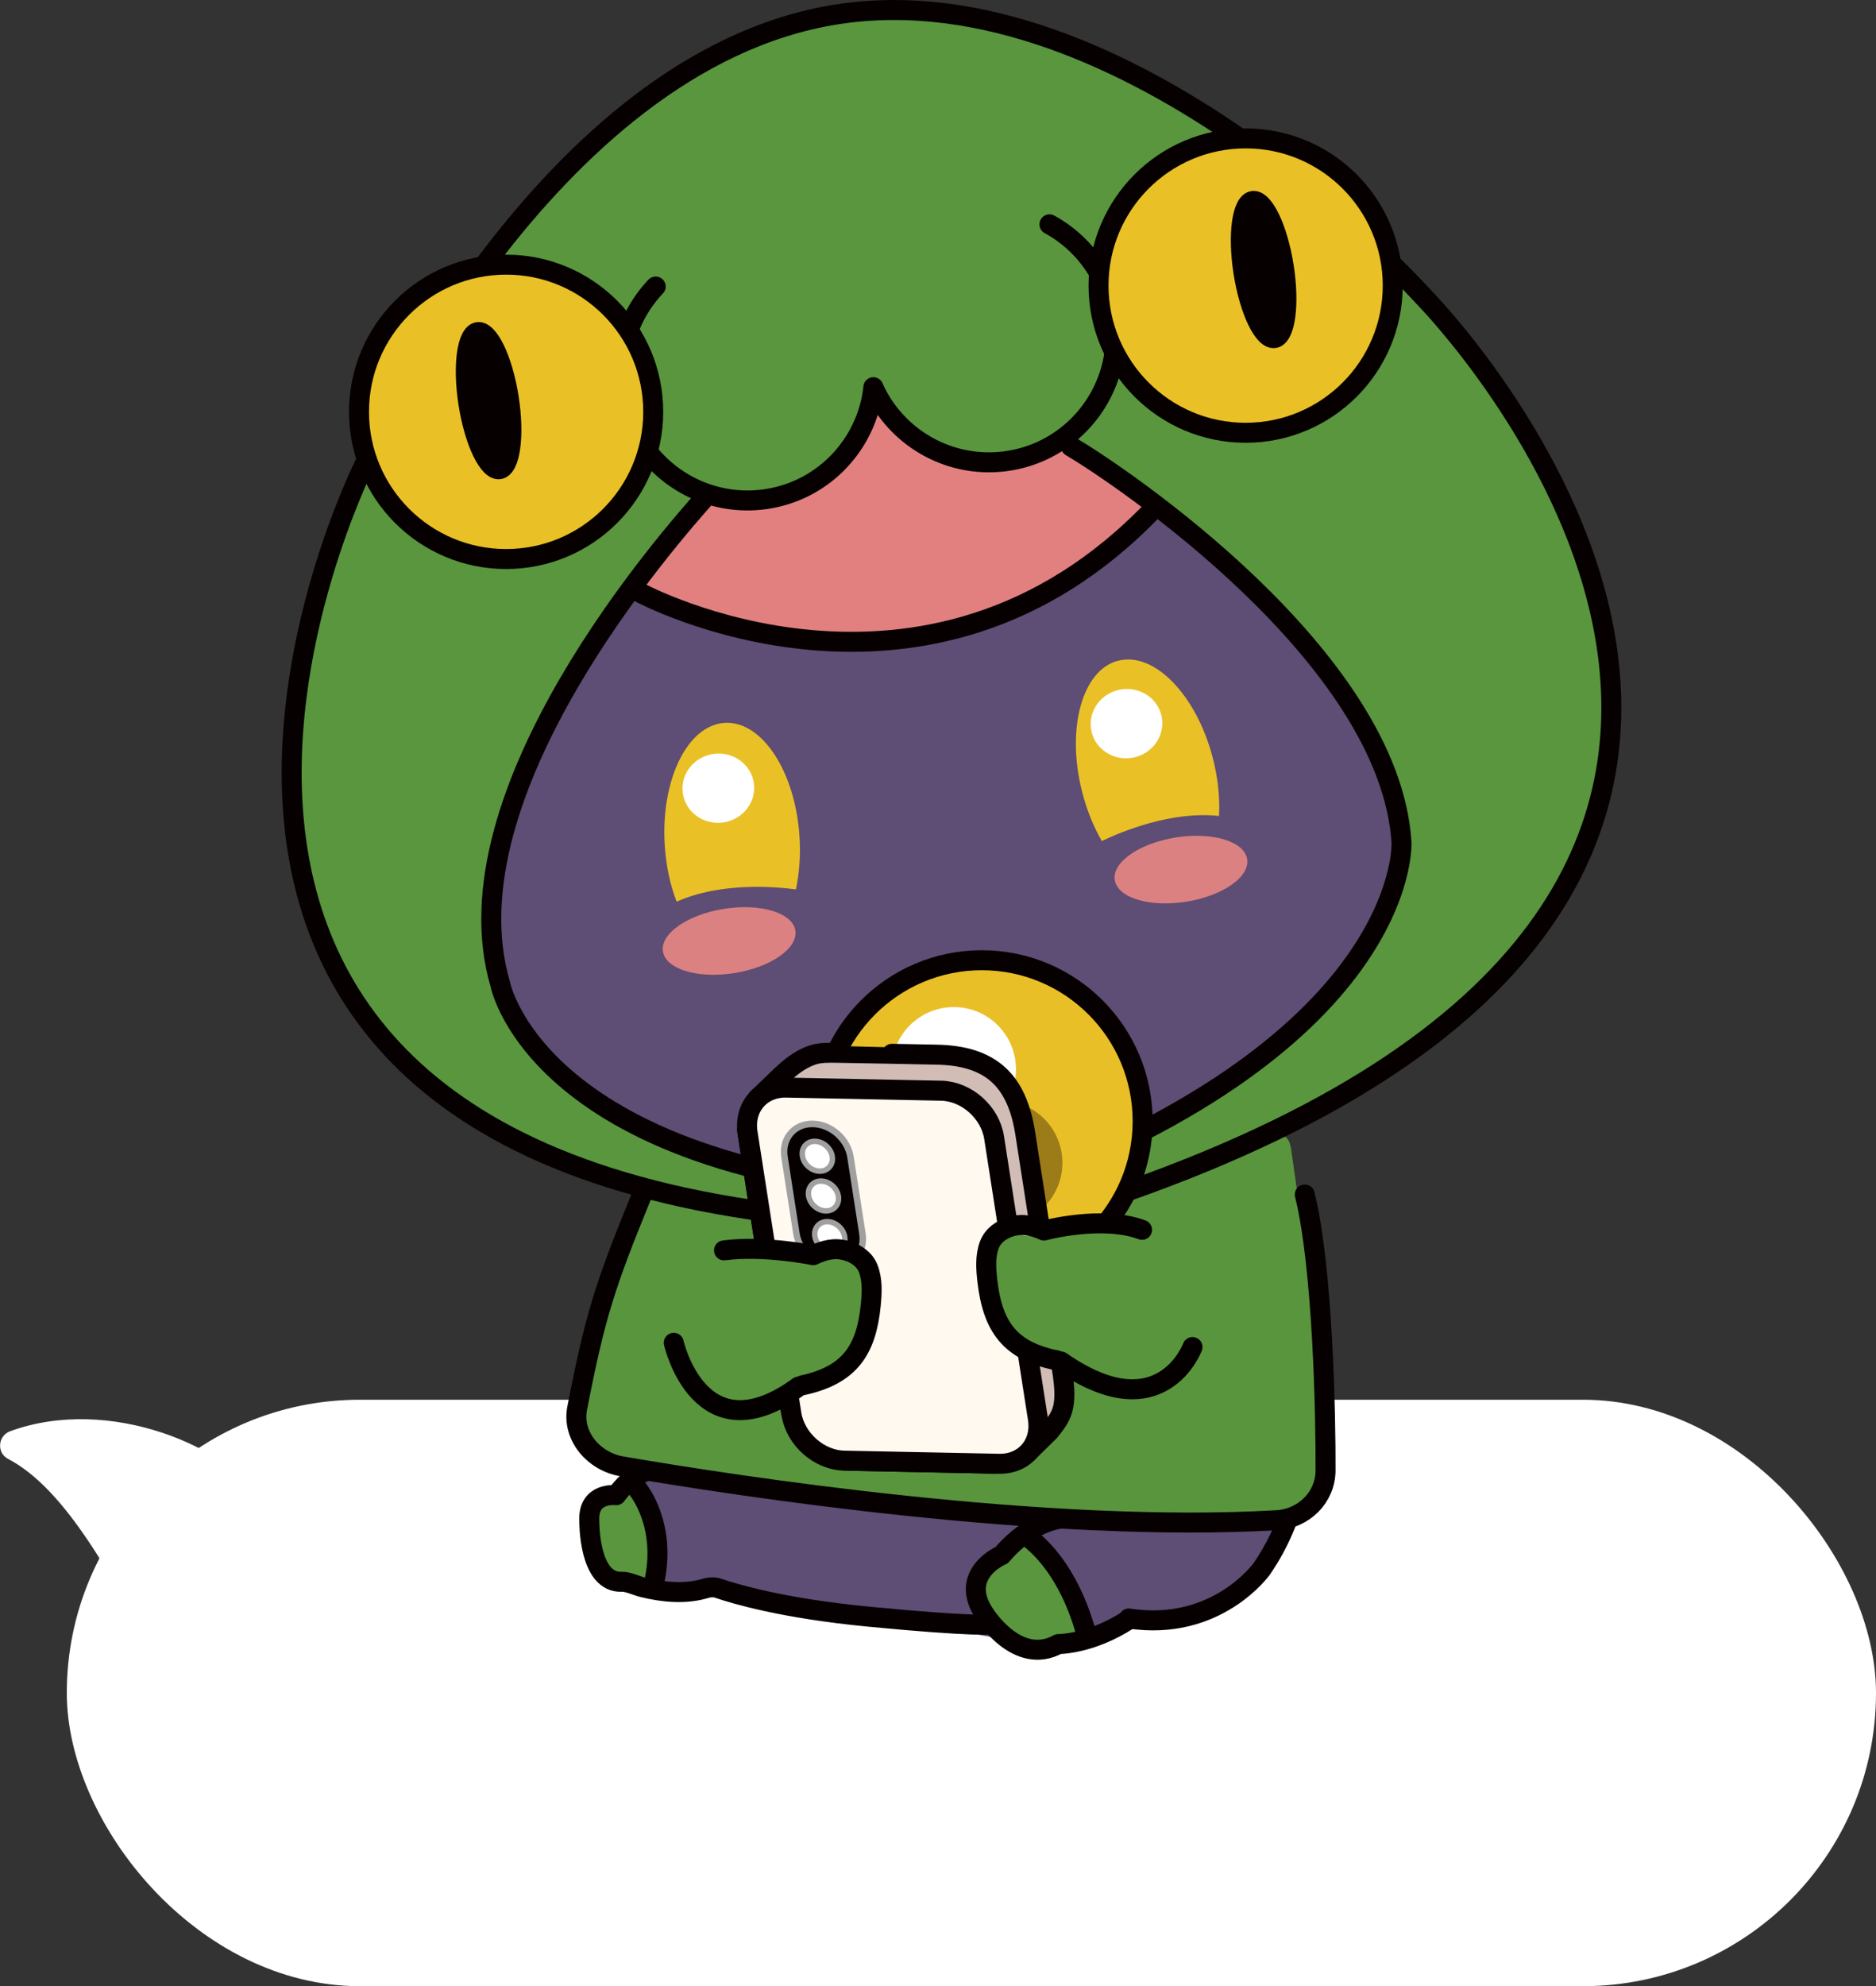 <svg xmlns="http://www.w3.org/2000/svg" id="_레이어_2" data-name="레이어 2" viewBox="0 0 234.78 248.42"><rect x="0" y="0" width="234.78" height="248.42" fill="#333333" stroke="none"/><defs><style>.cls-3,.cls-4{stroke-width:2.5px}.cls-3,.cls-4,.cls-6{stroke-linecap:round;stroke-linejoin:round}.cls-3,.cls-6{stroke:#060001}.cls-3,.cls-4,.cls-6{fill:none}.cls-4{stroke:#040000}.cls-7{stroke:#a0a0a0;stroke-miterlimit:10;stroke-width:.68px}.cls-7,.cls-8{fill:#fff}.cls-6{stroke-width:2.28px}.cls-9{fill:#5e4d74}.cls-11,.cls-12,.cls-13,.cls-16,.cls-18,.cls-8,.cls-9{stroke-width:0}.cls-11{fill:#59963d}.cls-12{fill:#59953d}.cls-13{fill:#dc8181}.cls-16{fill:#eac027}.cls-18{fill:#060001}</style></defs><g id="_가나" data-name="가나"><rect width="226.42" height="73.35" x="8.36" y="175.07" class="cls-8" rx="36.68" ry="36.68"/><path fill="none" stroke="#060001" stroke-linecap="round" stroke-linejoin="round" stroke-width="2.63" d="M86.46 169.44s-2.47 5.74-.58 11.62"/><path d="m162.52 181.42-.48-6.8-1.79-7.09-1.66-3.56-7.79 4.29-9.16 2.95-10.48 2.26-11.47.9-9.16-.41-9.36-1.47-7.43-1.97-4.08-1.22-1.66 2.87-.41 5-.36 4.53.25.61-1.07.06-5.09 2.01-1.08.59 1.7 2.86-1.49.86-.51 1.48 1.11 2.68 1.09 5.4 2.01 1 4.51-.23 15.43 2.13.06-.23 13.5 2.63 9.23 1.74 9.03-1.07 10.18-1.72 5.34-1.44 4.1-2.4 3.57-4.34 2.41-5.87 1.01-7.03z" class="cls-9"/><path d="M159.84 166.89s7.86 15.04-1.93 29.33c0 0-5.64 7.91-16.64 6.21" class="cls-3"/><path d="m80.24 184.97-.7-.11-2.04 2.24-2.03.1-1.14 1.1-.32 2.52.36 3.64 1.49 2.73 1.77.66 2.79 1.12.97-.17.71-3.09.5-4.92-.82-3.58-1.54-2.24z" class="cls-11"/><path d="M84.52 184.05s-3.84-1.86-7.4 2.96c0 0-3.56-.46-3.37 3.2 0 0-.12 7.83 4.08 7.63.74-.03 1.85.5 2.61.69 2.54.62 5.32.9 7.88.13.52-.16 1.08-.18 1.6 0 2.03.7 8.08 2.51 18.76 3.54 13.43 1.3 15.53.98 15.53.98m-44.42-16.94s3.79 4.51 2.02 11.92" class="cls-3"/><path d="m129.94 193.29-1.49-1.16-1.27-.07-1.45 2.11-2.23 1.6-1.22 1.91.23 2.92 2.26 3.21 3.21 2.2 2.65.05 1.6-.31 2.33-.34.74-.63-.92-2.67-1.17-4.62-1.54-2.18-1.73-2.02z" class="cls-11"/><path d="M136.57 190.08s-5.71-2.01-11.21 4.43c0 0-5.5 2.32-2.16 7.34 0 0 4.1 6.63 9.25 3.78 0 0 4.06.04 8.79-3.05m-12.79-10.45s4.92 2.93 7.46 12.09" class="cls-3"/><path d="m87.04 134.84-8.08 17.66c0 .58-2.21 5.66-2.36 6.22l-2.85 8.98c-.07.26-.13.53-.17.8l-.99 6.96c-.49 3.45 2 6.69 5.59 7.29l22.67 3.81 18.34 2.32c.16.02.32.04.48.04l25.94 1.46c.22.01.43.01.65 0l13.15-.49c3.55-.13 6.32-2.93 6.27-6.35l-.15-10.94c0-.24-.02-.49-.05-.73l-1.6-12-2.29-16.1c-.51-3.61-3.24-.51-6.97.05l-8.07 1.22c-.46.07-.93.09-1.4.07l-41.45-2.2c-.45-.02-.9-.09-1.35-.2l-10.22-8.8c-4.22-1.07-5.12-3.24-5.09.93z" class="cls-12"/><path d="M129.88 152.09c14.93-3.81 80.23-23.77 70.57-75.21 0 0-8.63-46.37-68.43-71.31 0 0-12.08-5.7-26.55-3.86v-.02c-.31.04-.61.1-.91.15-.3.04-.6.09-.91.14V2C89.33 4.71 79.59 13.86 79.59 13.86c-50.27 41.95-42.76 89.36-42.76 89.36 6.66 51.91 74.58 50.34 89.96 49.36" class="cls-11"/><path d="M124.88 149.91s-58.64.55-63.31-32.6c0 0-2.49-21 26.96-55.43 0 0 16.12-.31 19.84-16.64 0 0 10.94 16.59 25.86 11.13 0 0 35.63 19.29 41.45 47.41 0 0 4.73 26.74-50.8 46.14z" class="cls-9"/><path fill="#e28080" stroke-width="0" d="m79.87 73.15 8.07-12.53s17.73 3.16 21.34-12.04c0 0 9.79 10.23 24.48 5.63 0 0 5.48 4.06 10.53 8.12 0 0-1.82 11.25-27.68 17.05 0 0-25.87 3.53-36.75-6.23z"/><path d="M134.02 55.85c5.99 3.52 39.96 26.27 41.38 49.57 0 0 1.14 25.74-51.82 44.28h-.02c-56.1-1.32-60.95-26.59-60.95-26.59-7.09-24.02 21.34-56.08 25.92-61.23m-8.52 12.2s35.92 19.44 64.47-10.55" class="cls-3"/><ellipse cx="147.81" cy="108.75" class="cls-13" rx="8.39" ry="4.07" transform="rotate(-8.97 147.893 108.831)"/><path d="M139.94 82.63c-4.52 1.17-6.54 8.54-4.5 16.46.58 2.27 1.43 4.33 2.45 6.1 2.41-1.15 8.71-3.79 14.67-3.13.12-2.22-.12-4.67-.76-7.18-2.03-7.93-7.34-13.41-11.86-12.24z" class="cls-16"/><ellipse cx="140.98" cy="90.51" class="cls-8" rx="4.49" ry="4.33" transform="rotate(-10.45 140.97 90.52)"/><ellipse cx="91.26" cy="117.68" class="cls-13" rx="8.39" ry="4.07" transform="rotate(-8.97 91.331 117.735)"/><path d="M90.7 90.41c4.66-.28 8.85 6.11 9.36 14.27.15 2.33-.03 4.56-.45 6.56-2.65-.35-9.45-.92-14.93 1.54-.8-2.07-1.33-4.48-1.49-7.07-.51-8.17 2.85-15.02 7.51-15.3z" class="cls-16"/><ellipse cx="89.9" cy="98.58" class="cls-8" rx="4.49" ry="4.33" transform="rotate(-7.5 89.917 98.595)"/><path d="M141.12 148.99c109.45-38.56 37.06-111.84 37.06-111.84S141.31-3.98 104.67 1.81C68.02 7.6 45.62 58.08 45.62 58.08s-45.82 91.1 67.97 94.93" class="cls-3"/><path d="M82.06 35.84a15.84 15.84 0 0 0-4.16 13.38c1.36 8.64 9.48 14.54 18.12 13.18 7.24-1.14 12.55-7.02 13.28-13.97 2.84 6.39 9.71 10.34 16.94 9.2 8.64-1.36 14.54-9.48 13.18-18.12-.8-5.06-3.91-9.17-8.08-11.45" class="cls-11"/><path d="M82.06 35.84a15.84 15.84 0 0 0-4.16 13.38c1.36 8.64 9.48 14.54 18.12 13.18 7.24-1.14 12.55-7.02 13.28-13.97 2.84 6.39 9.71 10.34 16.94 9.2 8.64-1.36 14.54-9.48 13.18-18.12-.8-5.06-3.91-9.17-8.08-11.45" class="cls-3"/><circle cx="155.89" cy="35.72" r="18.41" class="cls-16"/><circle cx="155.89" cy="35.72" r="18.41" class="cls-3"/><ellipse cx="158.14" cy="33.7" class="cls-18" rx="2.66" ry="8.79" transform="rotate(-8.97 158.21 33.703)"/><ellipse cx="158.14" cy="33.7" class="cls-6" rx="2.66" ry="8.79" transform="rotate(-8.97 158.21 33.703)"/><circle cx="63.34" cy="51.51" r="18.41" class="cls-16"/><circle cx="63.34" cy="51.51" r="18.41" class="cls-3"/><ellipse cx="61.15" cy="50.11" class="cls-18" rx="2.66" ry="8.79" transform="rotate(-8.97 61.166 50.142)"/><ellipse cx="61.15" cy="50.11" class="cls-6" rx="2.66" ry="8.79" transform="rotate(-8.97 61.166 50.142)"/><path d="M80.27 149.62c-4.51 11.04-5.77 14.84-8.04 26.54-.66 3.39 2.02 6.63 5.58 7.24 14.73 2.52 53.05 8.4 81.96 6.74 3.45-.2 6.11-2.9 6.12-6.22.03-6.88-.33-25.37-2.6-34.52" class="cls-3"/><circle cx="122.87" cy="140.23" r="20.13" fill="#e9bf27" stroke-width="0"/><circle cx="125.18" cy="145.44" r="7.78" fill="#9b7c19" stroke-width="0"/><circle cx="119.37" cy="133.74" r="7.78" class="cls-8"/><circle cx="122.87" cy="140.23" r="20.13" class="cls-3"/><path fill="#d1bdb6" stroke="#060001" stroke-linecap="round" stroke-linejoin="round" stroke-width="2.5" d="M117.17 131.91s-11.08-.22-11.09-.21l-1.21-.02c-1.11-.02-2.23-.05-3.23.29-1.25.43-2.3 1.18-3.26 2.02-.49.43-.95.89-1.42 1.34-.2.19-1.87 1.8-2.14 2.05l1.46 2.86c-.78.34-1.57.66-2.38.96-.13.05-.27.09-.41.12l5.43 34.86c.55 3.53 3.85 6.45 7.38 6.52l18.11.37s-.03-.02-.05-.04c-1.91-1.67-2.47-4.61-1.02-6.22.3-.33.62-.64.95-.92l4.46 5.67 2.61-2.55c1.53-1.97 2.34-2.87 1.52-7.89l-4.57-29.36c-1.04-6.62-4.28-9.74-11.15-9.85z"/><path fill="#fff9f0" stroke="#060001" stroke-linecap="round" stroke-linejoin="round" stroke-width="2.5" d="m125.05 183.08-19.38-.39c-3.17-.06-6.14-2.69-6.63-5.86l-5.48-35.17c-.49-3.17 1.67-5.69 4.84-5.63l19.38.39c3.17.06 6.14 2.69 6.63 5.86l5.48 35.17c.49 3.17-1.67 5.69-4.84 5.63z"/><path d="M104.37 158.43c-2.25-.05-4.36-1.91-4.71-4.15l-1.49-9.58c-.17-1.11.1-2.16.77-2.94.66-.77 1.62-1.19 2.71-1.19 2.33.05 4.44 1.91 4.79 4.16l1.49 9.58c.17 1.11-.1 2.16-.77 2.94-.66.77-1.62 1.19-2.7 1.19h-.09z" class="cls-18"/><path fill="#a0a0a0" stroke-width="0" d="M101.65 140.98h.08c2.06.04 3.99 1.75 4.31 3.81l1.49 9.58c.32 2.04-1.05 3.66-3.07 3.66h-.08c-2.06-.04-3.99-1.75-4.31-3.81l-1.49-9.58c-.32-2.04 1.05-3.66 3.07-3.66m0-.82c-1.21 0-2.28.47-3.01 1.33-.75.87-1.05 2.03-.86 3.27l1.49 9.58c.39 2.47 2.63 4.45 5.1 4.5h.09c1.21 0 2.28-.47 3.01-1.33.75-.87 1.06-2.03.86-3.27l-1.49-9.58c-.39-2.47-2.63-4.45-5.1-4.5h-.09z"/><ellipse cx="103.06" cy="149.58" class="cls-7" rx="1.71" ry="2.03" transform="rotate(-46.8 103.067 149.585)"/><ellipse cx="103.85" cy="154.65" class="cls-7" rx="1.71" ry="2.03" transform="rotate(-46.8 103.861 154.661)"/><ellipse cx="102.29" cy="144.61" class="cls-7" rx="1.71" ry="2.03" transform="rotate(-46.8 102.296 144.615)"/><path d="m86.22 158.32 2.44-1.06 13.11-.27-.54 15.51-8.02 4.34-5.72-2.46-3.13-6.26-.6-7.33 2.46-2.47z" class="cls-12"/><path d="M101.31 158.42s-4.52 12.2-.19 15.01l3.14-.33 3.18-2.57 1.23-7.64-.97-4.71-2.68-1.85-3.25.65-.45 1.44z" class="cls-12"/><path d="M84.32 167.95s3.27 14.48 15.64 5.47m.5-.16c5.88-1.28 7.97-4.39 8.52-10.09.14-1.48.23-3.1-.33-4.52-.47-1.18-1.57-1.9-2.76-2.23-1.47-.41-2.76-.07-4.11.57 0 0-6.16-1.26-11.17-.6" class="cls-4"/><path d="m148.73 157.35-2.62-4.47-4.15.04-1.61.08c-4.01.19-6.13-.91-9.71.91s-3.26-.59-3.26-.59l-2.64 1.91-.88 4.73.8 4.42c.37 2.05 1.79 3.03 3.43 4.31l.67.52 2.85 1.13c1.8-1.22 1.31.57 1.78.02l.93.5 5.28 2.72 5.67-2.57 3-6.33.45-7.33z" class="cls-12"/><path d="M149.24 168.48s-3.91 10.57-16.46 1.81m-.49-.14c-5.9-1.16-8.06-4.22-8.72-9.92-.17-1.48-.29-3.1.24-4.52.45-1.19 1.53-1.94 2.71-2.29 1.46-.44 2.76-.13 4.13.49 0 0 7.23-1.97 12.28-.09" class="cls-4"/><path d="M32.82 187.71c-4.13-6.66-19.08-13.25-31.55-8.7-1.54.56-1.72 2.7-.26 3.46 7.25 3.8 13.03 14.69 19.66 26.95" class="cls-8"/></g></svg>